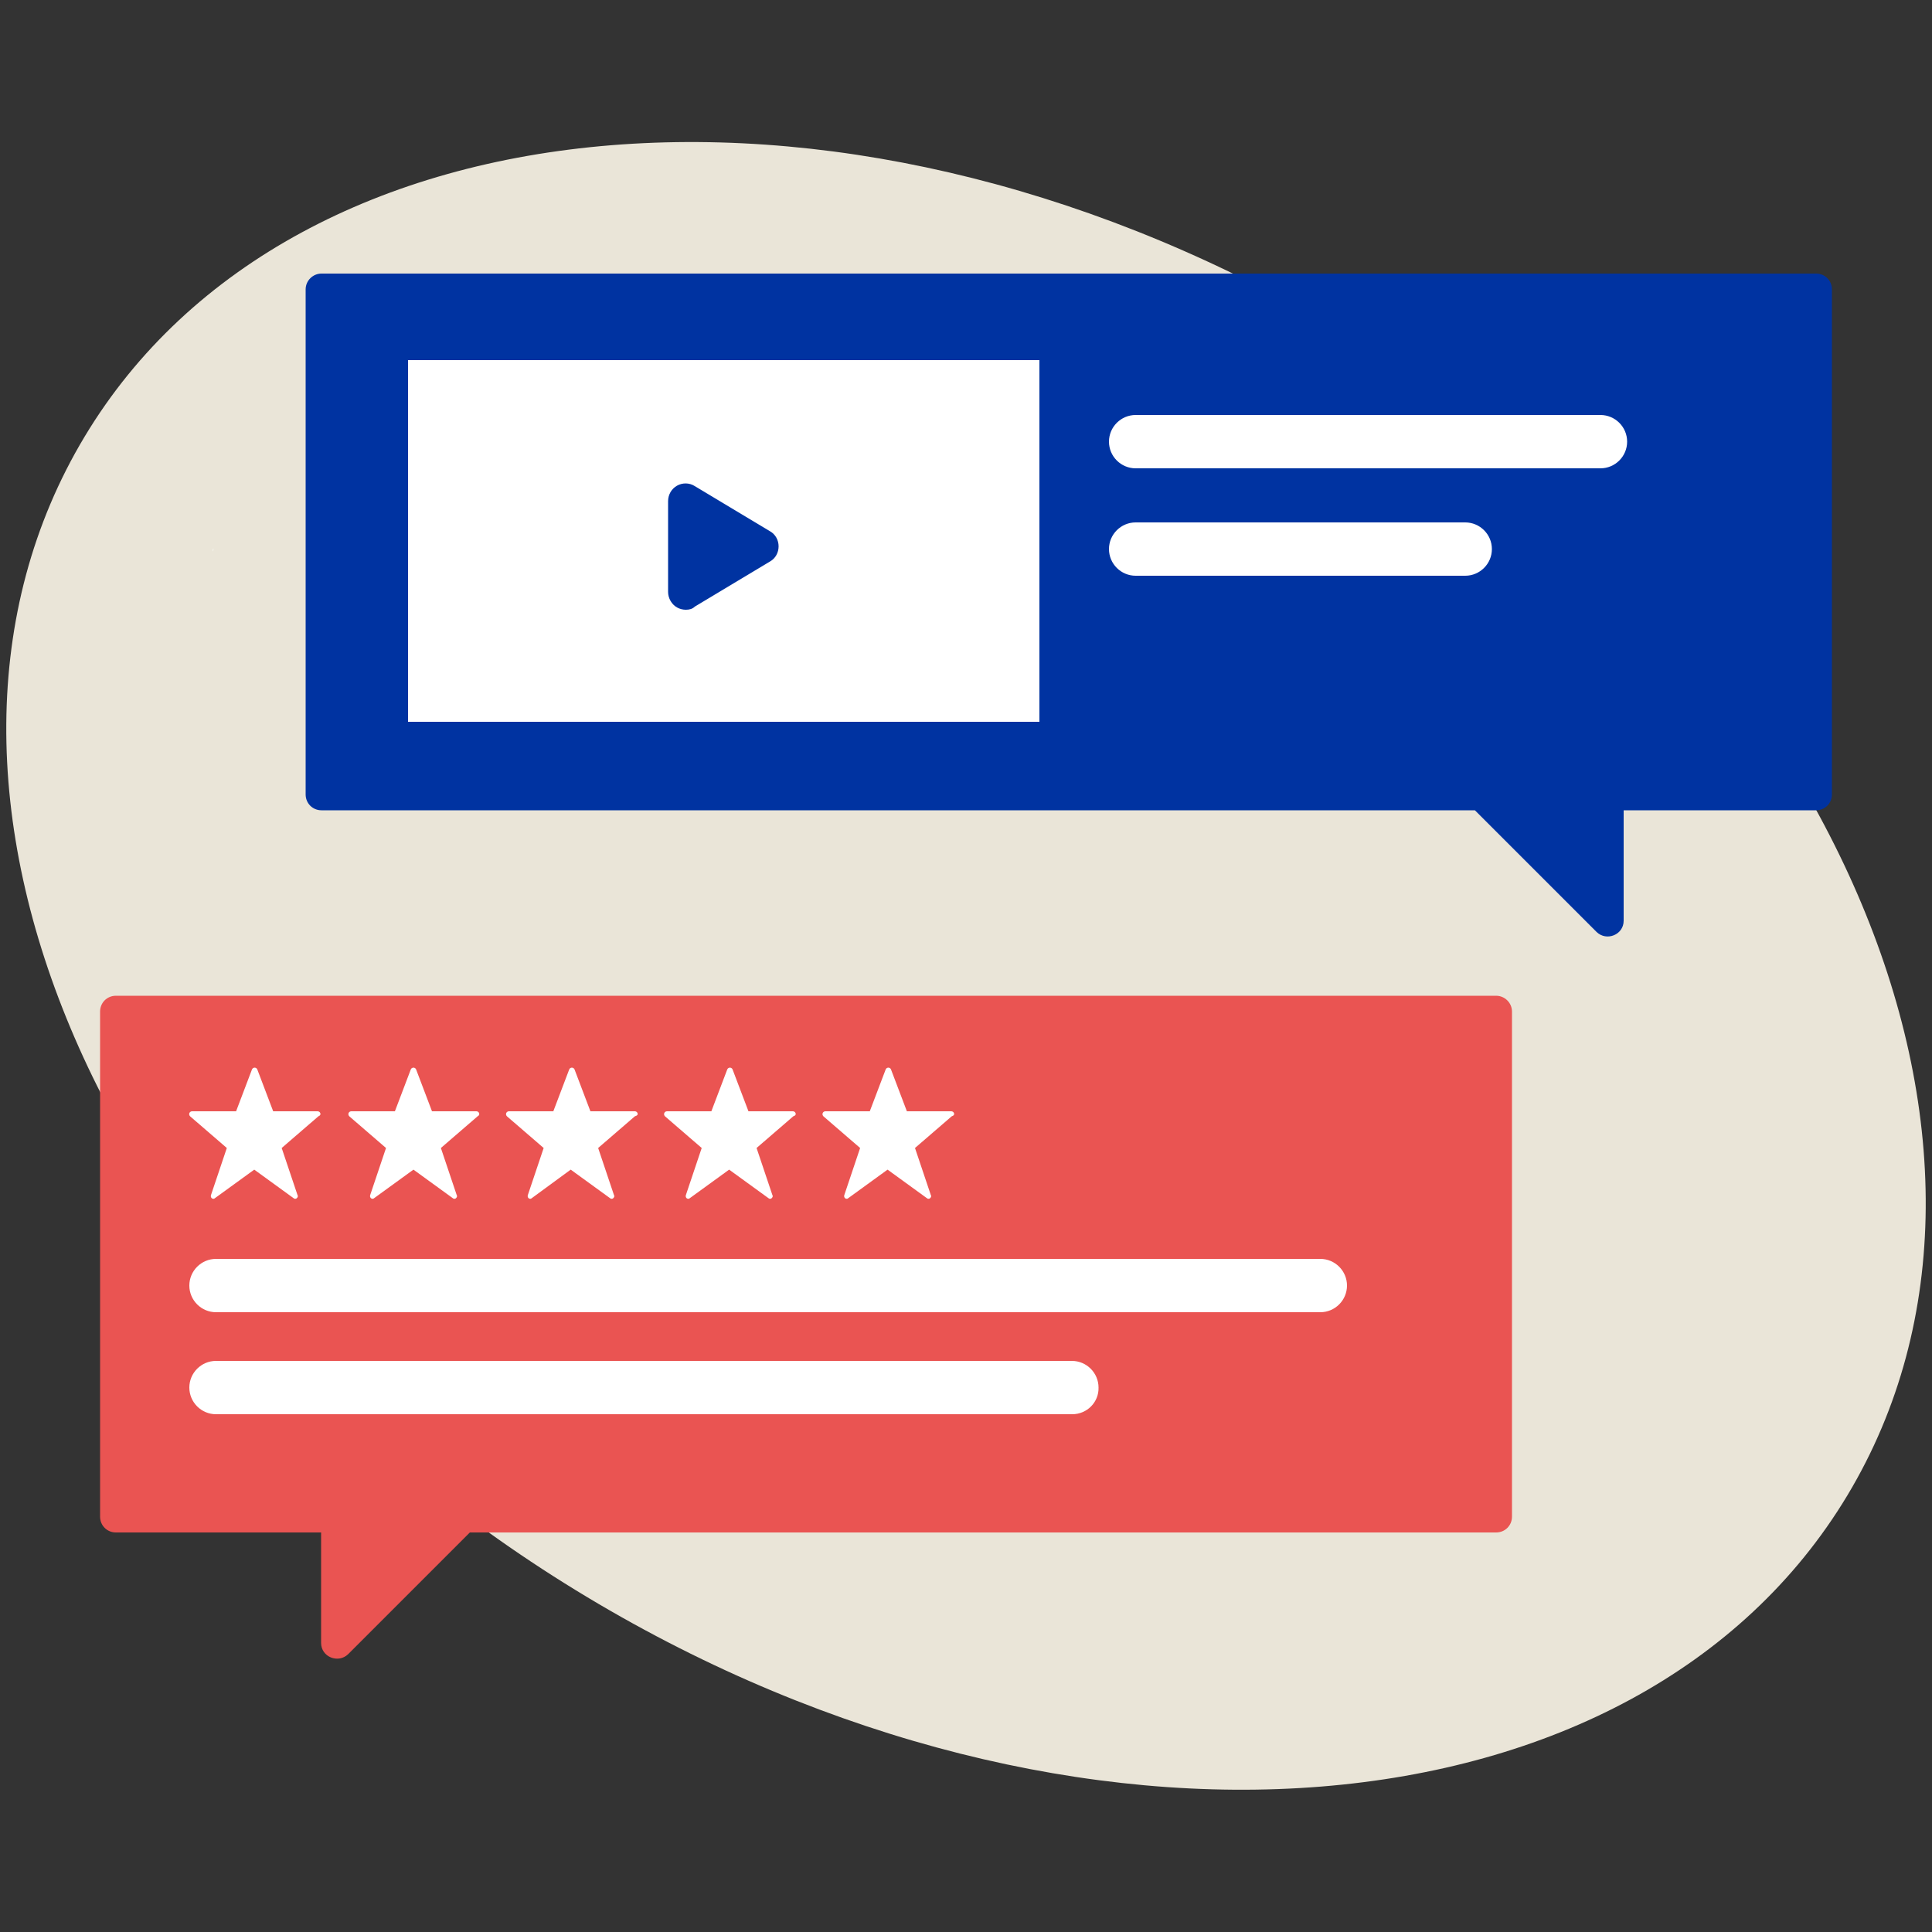 <?xml version="1.0" encoding="utf-8"?>
<!-- Generator: Adobe Illustrator 26.5.2, SVG Export Plug-In . SVG Version: 6.00 Build 0)  -->
<svg version="1.2" baseProfile="tiny" id="Calque_1"
	 xmlns="http://www.w3.org/2000/svg" xmlns:xlink="http://www.w3.org/1999/xlink" x="0px" y="0px" viewBox="0 0 500 500"
	 overflow="visible" xml:space="preserve">
<rect x="0" y="0" width="500" height="500" fill="#333333" stroke="none"/>
<g>
	<g>
		<path fill="#EAE5D8" d="M151.9,413.3c126,75.7,272,63.9,326.2-26.3s-4-224.7-129.9-300.4S76.1,22.8,21.9,113
			C-32.3,203.2,25.9,337.6,151.9,413.3"/>
	</g>
</g>
<g>
	<g>
		<path fill="#FFFFFF" d="M55,142.7c0.2-0.2,0.3-0.5,0.2-0.8"/>
		<path fill="#EA5452" d="M387.2,257.7H30c-2.3,0-4.1,1.8-4.1,4.1v130.7c0,2.3,1.8,4.1,4.1,4.1h53.1v28.6c0,3.6,4.4,5.4,7,2.9
			l31.5-31.5h265.6c2.3,0,4.1-1.8,4.1-4.1V261.8C391.3,259.5,389.4,257.7,387.2,257.7"/>
		<path fill="#FFFFFF" d="M341.7,339.6H55.9c-3.8,0-6.9-3.1-6.9-6.9c0-3.8,3.1-6.9,6.9-6.9h285.8c3.8,0,6.9,3.1,6.9,6.9
			C348.6,336.5,345.5,339.6,341.7,339.6"/>
		<path fill="#FFFFFF" d="M277.5,366H55.9c-3.8,0-6.9-3.1-6.9-6.9c0-3.8,3.1-6.9,6.9-6.9h221.5c3.8,0,6.9,3.1,6.9,6.9
			C284.4,362.9,281.3,366,277.5,366"/>
		<path fill="#0033A1" d="M83.2,70.8H470c2.3,0,4.1,1.8,4.1,4.1v130.7c0,2.3-1.8,4.1-4.1,4.1h-49.8v28.6c0,3.6-4.4,5.4-7,2.9
			l-31.5-31.5H83.2c-2.3,0-4.1-1.8-4.1-4.1V74.9C79.1,72.6,81,70.8,83.2,70.8"/>
		<path fill="#FFFFFF" d="M414.2,121.2H293.9c-3.8,0-6.9-3.1-6.9-6.9c0-3.8,3.1-6.9,6.9-6.9h120.3c3.8,0,6.9,3.1,6.9,6.9
			C421.1,118.1,418,121.2,414.2,121.2"/>
		<path fill="#FFFFFF" d="M379.2,149h-85.3c-3.8,0-6.9-3.1-6.9-6.9s3.1-6.9,6.9-6.9h85.3c3.8,0,6.9,3.1,6.9,6.9S383,149,379.2,149"
			/>
	</g>
	<rect x="105.6" y="93.2" fill="#FFFFFF" width="163.4" height="93.6"/>
	<polygon fill="#0033A1" points="177.5,129.8 177.5,153.2 197,141.5 	"/>
	<g>
		<path fill="#0033A1" d="M182.1,137.9v7.2l6-3.6L182.1,137.9z M177.5,157.8c-0.8,0-1.6-0.2-2.3-0.6c-1.4-0.8-2.3-2.4-2.3-4v-23.5
			c0-1.7,0.9-3.2,2.3-4c1.4-0.8,3.2-0.8,4.6,0.1l19.5,11.7c1.4,0.8,2.2,2.3,2.2,3.9c0,1.6-0.8,3.1-2.2,3.9l-19.5,11.7
			C179.2,157.6,178.4,157.8,177.5,157.8"/>
		<path fill="#FFFFFF" d="M82.9,288.1c-0.1-0.3-0.4-0.5-0.7-0.5H70.7l-4.1-10.8c-0.1-0.3-0.4-0.5-0.7-0.5c-0.3,0-0.6,0.2-0.7,0.5
			l-4.1,10.8H49.7c-0.3,0-0.6,0.2-0.7,0.5c-0.1,0.3,0,0.6,0.2,0.8l9.5,8.2l-4.1,12.2c-0.1,0.3,0,0.6,0.2,0.8c0.3,0.2,0.6,0.2,0.8,0
			l10.2-7.4l10.2,7.4c0.2,0.2,0.6,0.2,0.8,0c0.2-0.2,0.4-0.5,0.2-0.8l-4.1-12.2l9.5-8.2C82.9,288.7,83,288.4,82.9,288.1"/>
		<path fill="#FFFFFF" d="M124,288.1c-0.1-0.3-0.4-0.5-0.7-0.5h-11.5l-4.1-10.8c-0.1-0.3-0.4-0.5-0.7-0.5s-0.6,0.2-0.7,0.5
			l-4.1,10.8H90.9c-0.3,0-0.6,0.2-0.7,0.5c-0.1,0.3,0,0.6,0.2,0.8l9.5,8.2l-4.1,12.2c-0.1,0.3,0,0.6,0.2,0.8c0.3,0.2,0.6,0.2,0.8,0
			l10.2-7.4l10.2,7.4c0.2,0.2,0.6,0.2,0.8,0c0.2-0.2,0.4-0.5,0.2-0.8l-4.1-12.2l9.5-8.2C124,288.7,124.1,288.4,124,288.1"/>
		<path fill="#FFFFFF" d="M165,288.1c-0.1-0.3-0.4-0.5-0.7-0.5h-11.5l-4.1-10.8c-0.1-0.3-0.4-0.5-0.7-0.5c-0.3,0-0.6,0.2-0.7,0.5
			l-4.1,10.8h-11.5c-0.3,0-0.6,0.2-0.7,0.5c-0.1,0.3,0,0.6,0.2,0.8l9.5,8.2l-4.1,12.2c-0.1,0.3,0,0.6,0.2,0.8c0.3,0.2,0.6,0.2,0.8,0
			l10.1-7.4l10.2,7.4c0.2,0.2,0.6,0.2,0.8,0c0.2-0.2,0.4-0.5,0.2-0.8l-4.1-12.2l9.5-8.2C165,288.7,165.1,288.4,165,288.1"/>
		<path fill="#FFFFFF" d="M205.9,288.1c-0.1-0.3-0.4-0.5-0.7-0.5h-11.5l-4.1-10.8c-0.1-0.3-0.4-0.5-0.7-0.5c-0.3,0-0.6,0.2-0.7,0.5
			l-4.1,10.8h-11.5c-0.3,0-0.6,0.2-0.7,0.5c-0.1,0.3,0,0.6,0.2,0.8l9.5,8.2l-4.1,12.2c-0.1,0.3,0,0.6,0.2,0.8c0.3,0.2,0.6,0.2,0.8,0
			l10.2-7.4l10.2,7.4c0.2,0.2,0.6,0.2,0.8,0c0.2-0.2,0.4-0.5,0.2-0.8l-4.1-12.2l9.5-8.2C205.9,288.7,206,288.4,205.9,288.1"/>
		<path fill="#FFFFFF" d="M246.9,288.1c-0.1-0.3-0.4-0.5-0.7-0.5h-11.5l-4.1-10.8c-0.1-0.3-0.4-0.5-0.7-0.5c-0.3,0-0.6,0.2-0.7,0.5
			l-4.1,10.8h-11.5c-0.3,0-0.6,0.2-0.7,0.5c-0.1,0.3,0,0.6,0.2,0.8l9.5,8.2l-4.1,12.2c-0.1,0.3,0,0.6,0.2,0.8c0.3,0.2,0.6,0.2,0.8,0
			l10.2-7.4l10.2,7.4c0.2,0.2,0.6,0.2,0.8,0c0.2-0.2,0.4-0.5,0.2-0.8l-4.1-12.2l9.5-8.2C246.9,288.7,247,288.4,246.9,288.1"/>
	</g>
</g>
</svg>
